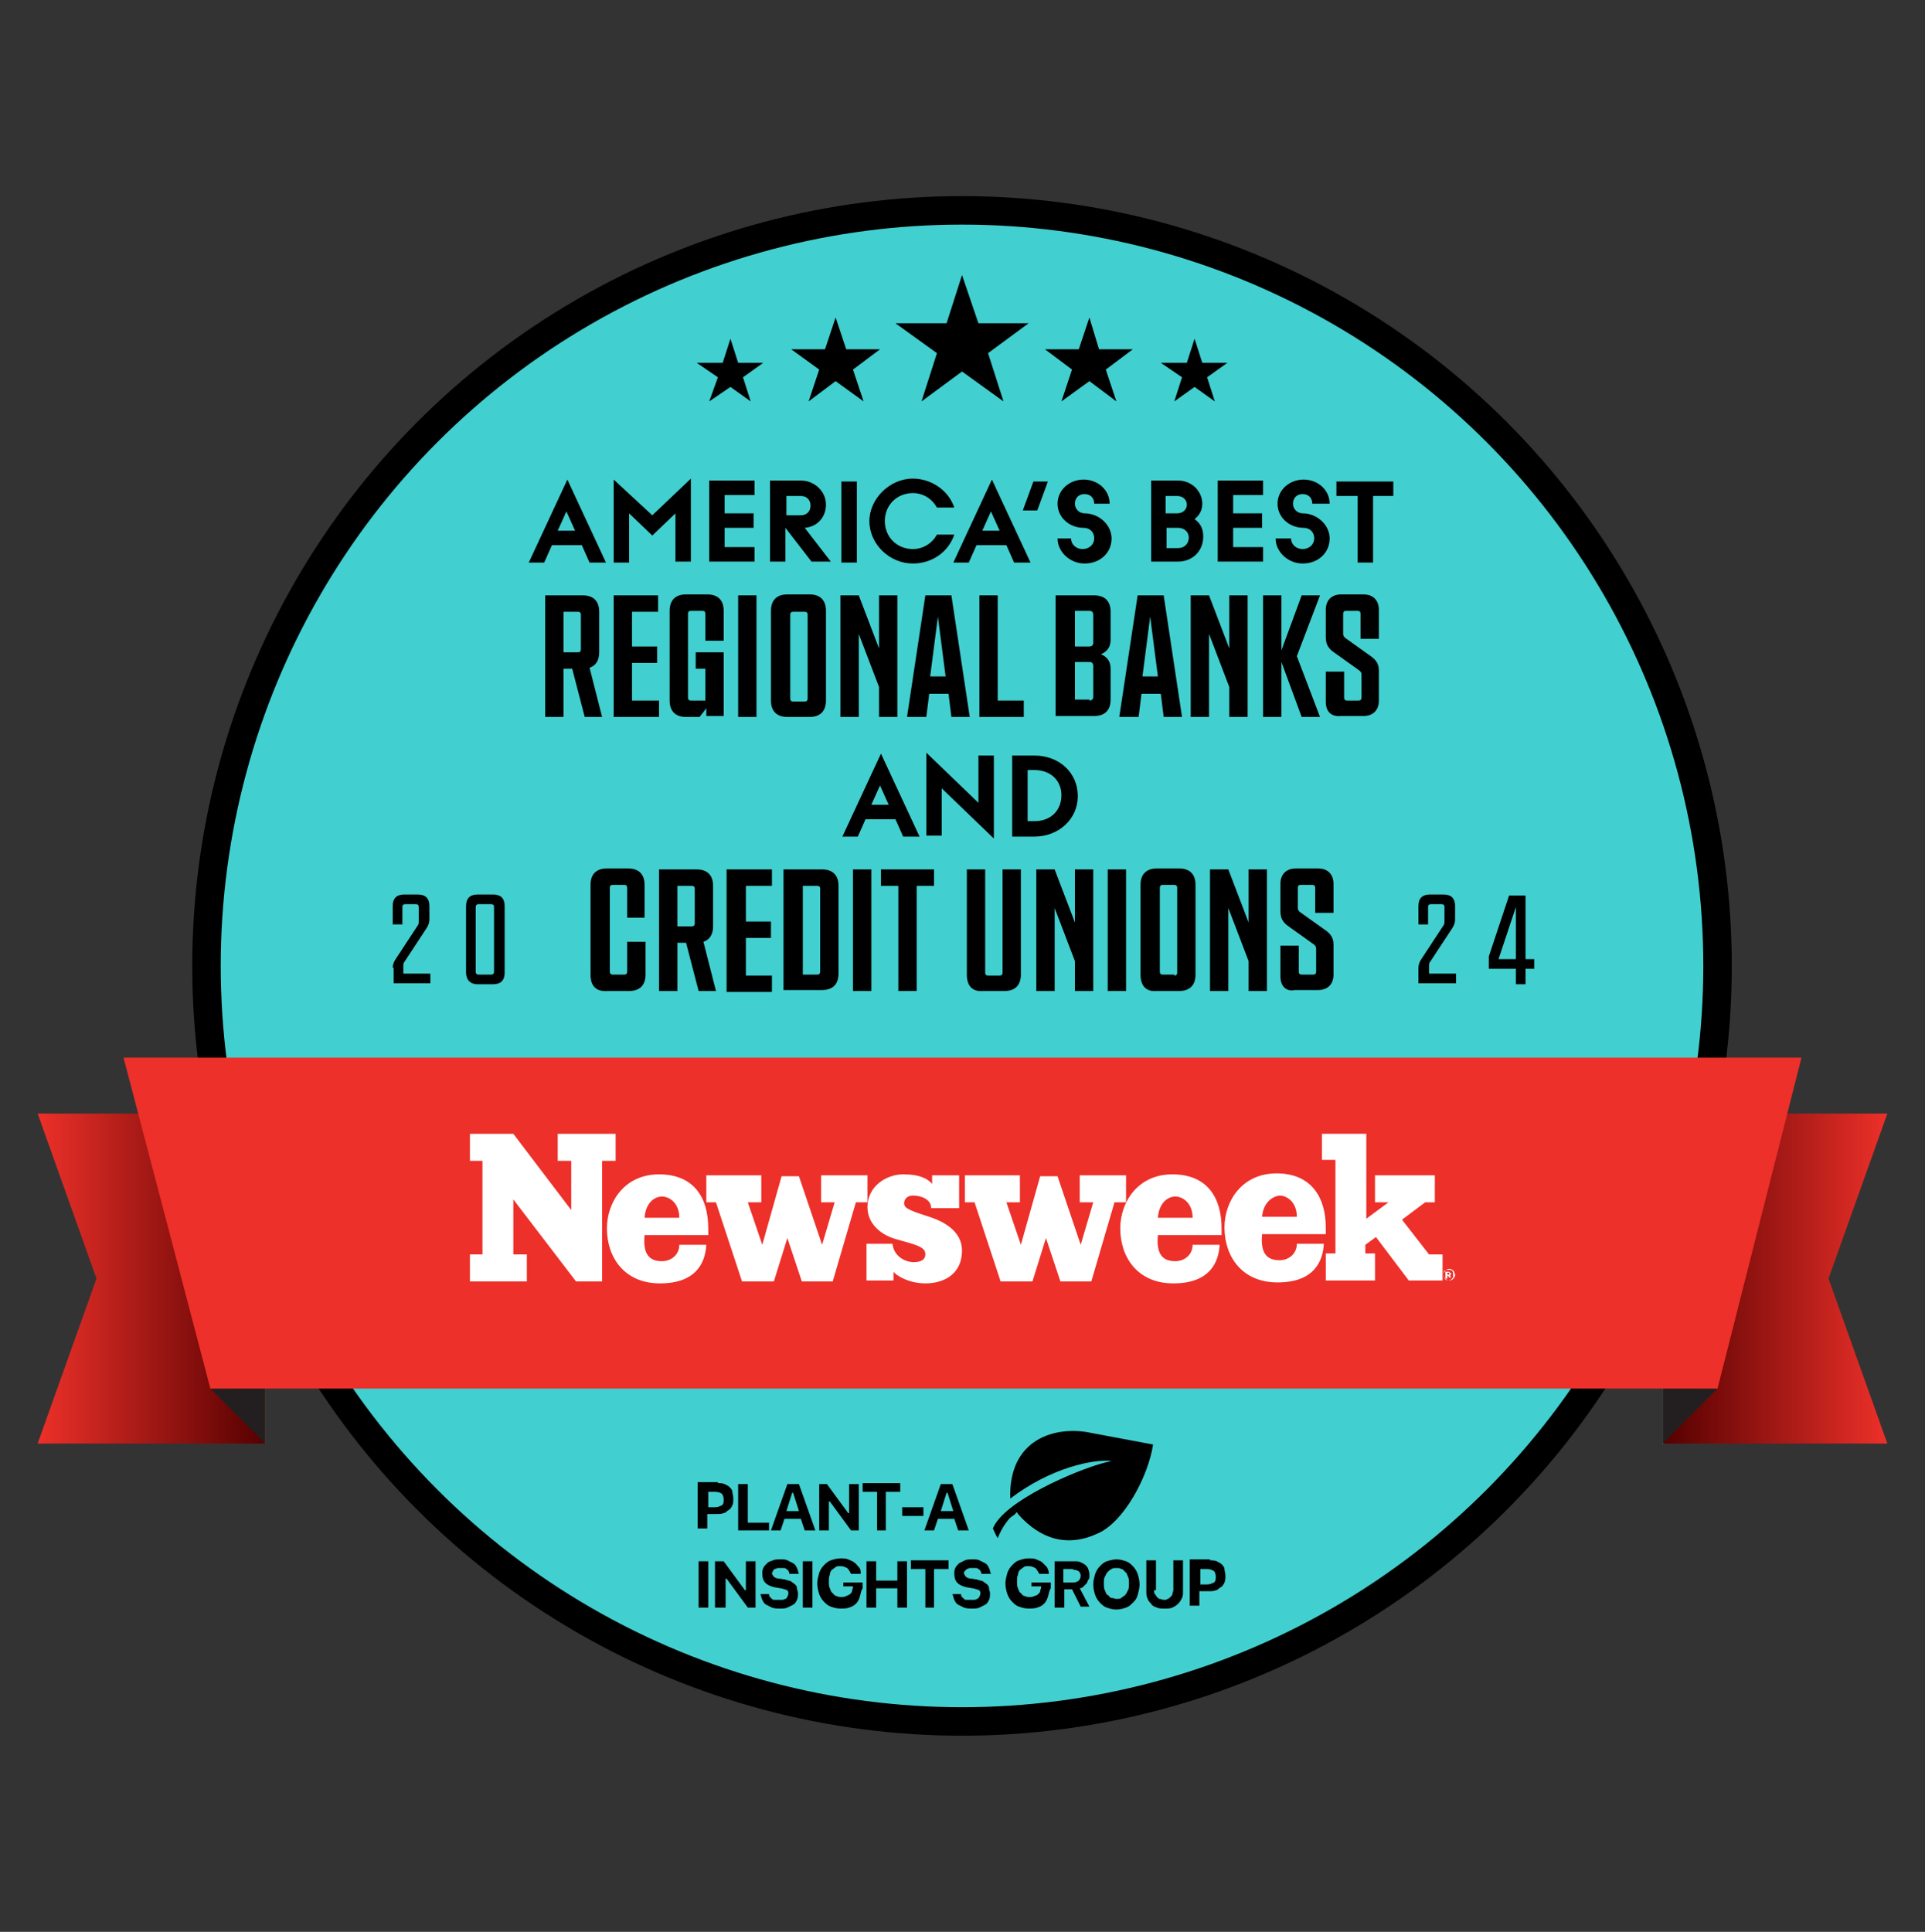 <?xml version="1.0" encoding="UTF-8"?>
<!-- Generator: Adobe Illustrator 27.9.0, SVG Export Plug-In . SVG Version: 6.00 Build 0)  -->
<svg version="1.1" id="Layer_1" xmlns="http://www.w3.org/2000/svg" xmlns:xlink="http://www.w3.org/1999/xlink" x="0px" y="0px" viewBox="0 0 199.5 200.2" style="enable-background:new 0 0 199.5 200.2;" xml:space="preserve" SigPlusExtLiteExtension-installed="true" Extension-version="3.0.22.0" SigPlusExtLiteWrapperURL="moz-extension://5ce647e7-90b2-4328-a34f-7bf7f56b6d6f/SigPlusExtLiteWrapper.js">
<rect x="0" y="0" width="199.5" height="200.2" fill="#333333" stroke="none"/>
<style type="text/css">
	.st0{fill:#42CFCF;}
	.st1{fill:url(#SVGID_1_);}
	.st2{fill:#231F20;}
	.st3{fill:url(#SVGID_00000088095386231933406370000001528788818829378961_);}
	.st4{fill:none;stroke:#000000;stroke-width:2.951;stroke-miterlimit:10;}
	.st5{fill:#ED3029;}
	.st6{clip-path:url(#SVGID_00000036951125797588464410000001036194328660750226_);fill:#FFFFFF;}
	.st7{fill-rule:evenodd;clip-rule:evenodd;}
</style>
<circle class="st0" cx="100" cy="100.4" r="78.4"/>
<g>
	<linearGradient id="SVGID_1_" gradientUnits="userSpaceOnUse" x1="3.867" y1="132.502" x2="27.514" y2="132.502">
		<stop offset="0" style="stop-color:#ED3029"/>
		<stop offset="0.998" style="stop-color:#540000"/>
		<stop offset="1" style="stop-color:#E0C998"/>
	</linearGradient>
	<polygon class="st1" points="27.5,149.6 3.9,149.6 10,132.5 3.9,115.4 27.5,115.4  "/>
	<polygon class="st2" points="27.5,149.6 21.8,143.9 27.5,143.9  "/>
	
		<linearGradient id="SVGID_00000013896977570889277680000002930230846701027497_" gradientUnits="userSpaceOnUse" x1="172.326" y1="132.502" x2="195.603" y2="132.502">
		<stop offset="0" style="stop-color:#E0C998"/>
		<stop offset="2.087467e-03" style="stop-color:#540000"/>
		<stop offset="1" style="stop-color:#ED3029"/>
	</linearGradient>
	<polygon style="fill:url(#SVGID_00000013896977570889277680000002930230846701027497_);" points="195.6,149.6 172.3,149.6    172.3,115.4 195.6,115.4 189.5,132.5  "/>
	<polygon class="st2" points="172.3,149.6 172.3,143.9 178,143.9  "/>
</g>
<g>
	<defs>
		<circle id="SVGID_00000176031581299051899490000013626749944997942435_" cx="99.7" cy="100.1" r="84.6"/>
	</defs>
	<clipPath id="SVGID_00000121984939194290373170000003922766531523357867_">
		<use xlink:href="#SVGID_00000176031581299051899490000013626749944997942435_" style="overflow:visible;"/>
	</clipPath>
</g>
<g>
	<path d="M60.3,56.5h-3.1l-0.8,1.8h-1.6l4-8.6h0l4,8.6h-1.7L60.3,56.5z M59.6,55l-0.9-2l-0.9,2H59.6z"/>
	<path d="M71.6,49.6v8.6H70v-5l-2.4,2.3l-2.4-2.3v5.1h-1.6v-8.6h0l4,3.7L71.6,49.6L71.6,49.6z"/>
	<path d="M75.1,51.4v1.8h3v1.5h-3v2h3.1v1.5h-4.7v-8.4h4.7v1.5H75.1z"/>
	<path d="M84.1,58.2l-2.7-3.5v3.5h-1.6v-8.4H83c1.4,0,2.6,1.1,2.6,2.5c0,1.3-0.9,2.3-2.2,2.4l2.7,3.5H84.1z M81.5,51.4v2h1.5   c0.6,0,1-0.4,1-1c0-0.6-0.4-1-1-1H81.5z"/>
	<path d="M87.2,49.9h1.6v8.4h-1.6V49.9z"/>
	<path d="M94.6,49.6c1.9,0,3.7,1.2,4.3,3h-1.8c-0.5-0.9-1.4-1.5-2.5-1.5c-1.6,0-2.9,1.2-2.9,2.9s1.3,2.9,2.9,2.9   c1.1,0,2-0.6,2.5-1.5h1.8c-0.6,1.8-2.3,3-4.3,3c-2.4,0-4.5-2-4.5-4.4C90.1,51.7,92.2,49.6,94.6,49.6z"/>
	<path d="M104.3,56.5h-3.1l-0.8,1.8h-1.6l4-8.6h0l4,8.6h-1.7L104.3,56.5z M103.6,55l-0.9-2l-0.9,2H103.6z"/>
	<path d="M107.1,49.9h1.5l-1.1,3h-1.5L107.1,49.9z"/>
	<path d="M111,55.8c0,0.6,0.5,1.1,1.2,1.1c0.7,0,1.2-0.5,1.2-1.1c0-0.7-0.5-1.1-1.1-1.1h0c-1.5,0-2.7-1.1-2.7-2.5   c0-1.4,1.2-2.5,2.7-2.5s2.7,1.1,2.7,2.5h-1.6c0-0.6-0.4-1-1-1c-0.6,0-1,0.4-1,1c0,0.6,0.5,1,1,1h0c1.5,0,2.8,1.2,2.8,2.6   c0,1.5-1.2,2.6-2.8,2.6c-1.5,0-2.8-1.2-2.8-2.6H111z"/>
	<path d="M122.1,58.2h-2.8v-8.4h2.8c1.4,0,2.5,1.1,2.5,2.4c0,0.7-0.3,1.2-0.8,1.6c0.6,0.4,0.9,1,0.9,1.8   C124.7,57.2,123.5,58.2,122.1,58.2z M120.8,51.3v1.9h1.2c0.6,0,1-0.4,1-0.9s-0.4-0.9-1-0.9H120.8z M122.1,54.7h-1.2v2.1h1.2   c0.6,0,1.1-0.4,1.1-1.1C123.2,55.1,122.7,54.7,122.1,54.7z"/>
	<path d="M127.8,51.4v1.8h3v1.5h-3v2h3.1v1.5h-4.7v-8.4h4.7v1.5H127.8z"/>
	<path d="M133.8,55.8c0,0.6,0.5,1.1,1.2,1.1c0.7,0,1.2-0.5,1.2-1.1c0-0.7-0.5-1.1-1.1-1.1h0c-1.5,0-2.7-1.1-2.7-2.5   c0-1.4,1.2-2.5,2.7-2.5s2.7,1.1,2.7,2.5H136c0-0.6-0.4-1-1-1c-0.6,0-1,0.4-1,1c0,0.6,0.5,1,1,1h0c1.5,0,2.8,1.2,2.8,2.6   c0,1.5-1.2,2.6-2.8,2.6c-1.5,0-2.8-1.2-2.8-2.6H133.8z"/>
	<path d="M140.6,51.4h-2.1v-1.5h5.9v1.5h-2.1v6.9h-1.6V51.4z"/>
	<path d="M56.5,61.7h3.9c1.1,0,1.7,0.6,1.7,1.7v4.2c0,0.9-0.4,1.4-1,1.6l1.3,5.1h-1.8l-1.3-5h-0.9v5h-1.9V61.7z M59.9,67.6   c0.2,0,0.3-0.1,0.3-0.3v-3.6c0-0.2-0.1-0.3-0.3-0.3h-1.5v4.2H59.9z"/>
	<path d="M63.6,61.7h4.6v1.7h-2.7V67h2.6v1.7h-2.6v3.9h2.8v1.7h-4.7V61.7z"/>
	<path d="M69.4,72.6v-9.3c0-1.1,0.6-1.7,1.7-1.7h2.2c1.1,0,1.7,0.6,1.7,1.7v3.1h-1.9v-2.8c0-0.2-0.1-0.3-0.3-0.3h-1.2   c-0.2,0-0.3,0.1-0.3,0.3v8.7c0,0.2,0.1,0.3,0.3,0.3h1.5v-3.3h-1v-1.7h2.9v6.6h-1.8v-0.8l-0.7,0.9h-1.4C70,74.3,69.4,73.7,69.4,72.6   z"/>
	<path d="M76.5,61.7h1.9v12.6h-1.9V61.7z"/>
	<path d="M79.9,72.6v-9.3c0-1.1,0.6-1.7,1.7-1.7h2.3c1.1,0,1.7,0.6,1.7,1.7v9.3c0,1.1-0.6,1.7-1.7,1.7h-2.3   C80.5,74.3,79.9,73.7,79.9,72.6z M83.4,72.7c0.2,0,0.3-0.1,0.3-0.3v-8.7c0-0.2-0.1-0.3-0.3-0.3h-1.2c-0.2,0-0.3,0.1-0.3,0.3v8.7   c0,0.2,0.1,0.3,0.3,0.3H83.4z"/>
	<path d="M87.1,61.7H89l2.1,5.5v-5.5H93v12.6h-1.9v-3.1L89,65.7v8.6h-1.9V61.7z"/>
	<path d="M95.9,61.7h2.7l1.9,12.6h-1.9l-0.3-2.4h-2l-0.3,2.4H94L95.9,61.7z M98,70.1l-0.8-6.2l-0.8,6.2H98z"/>
	<path d="M101.5,61.7h1.9v10.9h2.7v1.7h-4.6V61.7z"/>
	<path d="M109.5,61.7h3.9c1.1,0,1.7,0.6,1.7,1.7v2.9c0,0.7-0.3,1.2-1,1.5c0.7,0.3,1,0.8,1,1.5v3.2c0,1.1-0.6,1.7-1.7,1.7h-4V61.7z    M112.9,67c0.2,0,0.4-0.1,0.4-0.4v-2.9c0-0.2-0.1-0.4-0.4-0.4h-1.5V67H112.9z M112.9,72.6c0.2,0,0.4-0.1,0.4-0.4V69   c0-0.2-0.1-0.4-0.4-0.4h-1.5v3.9H112.9z"/>
	<path d="M117.9,61.7h2.7l1.9,12.6h-1.9l-0.3-2.4h-2l-0.3,2.4H116L117.9,61.7z M120,70.1l-0.8-6.2l-0.8,6.2H120z"/>
	<path d="M123.4,61.7h1.9l2.1,5.5v-5.5h1.9v12.6h-1.9v-3.1l-2.1-5.5v8.6h-1.9V61.7z"/>
	<path d="M130.9,61.7h1.9v5.7l2.1-5.7h1.9l-2.4,6.3l2.4,6.3h-1.9l-2.1-5.7v5.7h-1.9V61.7z"/>
	<path d="M137.4,72.7v-3.1h1.9v2.7c0,0.2,0.1,0.3,0.3,0.3h1.2c0.2,0,0.3-0.1,0.3-0.3v-2.4c0-0.2-0.1-0.3-0.2-0.4l-2.8-2   c-0.5-0.4-0.7-0.8-0.7-1.5v-2.8c0-1,0.6-1.6,1.6-1.6h2.3c1,0,1.6,0.6,1.6,1.6v3h-1.9v-2.6c0-0.2-0.1-0.3-0.3-0.3h-1.2   c-0.2,0-0.3,0.1-0.3,0.3v2.1c0,0.2,0.1,0.3,0.2,0.4l2.8,2c0.5,0.4,0.7,0.8,0.7,1.4v3.1c0,1-0.6,1.6-1.6,1.6H139   C138,74.3,137.4,73.8,137.4,72.7z"/>
	<path d="M92.8,84.9h-3.1l-0.8,1.8h-1.6l4-8.6h0l4,8.6h-1.7L92.8,84.9z M92.1,83.4l-0.9-2l-0.9,2H92.1z"/>
	<path d="M103,78.3v8.6h0l-5.4-5.2v4.9H96v-8.6h0l5.4,5.2v-4.9H103z"/>
	<path d="M107.2,86.7h-2.3v-8.4h2.3c2.6,0,4.5,1.8,4.5,4.2C111.7,84.9,109.7,86.7,107.2,86.7z M107.2,79.8h-0.7v5.3h0.7   c1.7,0,2.8-1.1,2.8-2.7C110,80.9,108.9,79.8,107.2,79.8z"/>
	<path d="M61.2,101v-9.3c0-1.1,0.6-1.7,1.7-1.7h2.2c1.1,0,1.7,0.6,1.7,1.7v3.4H65V92c0-0.2-0.1-0.3-0.3-0.3h-1.2   c-0.2,0-0.3,0.1-0.3,0.3v8.7c0,0.2,0.1,0.3,0.3,0.3h1.2c0.2,0,0.3-0.1,0.3-0.3v-3.1h1.9v3.4c0,1.1-0.6,1.7-1.7,1.7H63   C61.8,102.8,61.2,102.2,61.2,101z"/>
	<path d="M68.3,90.1h3.9c1.1,0,1.7,0.6,1.7,1.7V96c0,0.9-0.4,1.4-1,1.6l1.3,5.1h-1.8l-1.3-5h-0.9v5h-1.9V90.1z M71.7,96   c0.2,0,0.3-0.1,0.3-0.3v-3.6c0-0.2-0.1-0.3-0.3-0.3h-1.5V96H71.7z"/>
	<path d="M75.4,90.1H80v1.7h-2.7v3.7h2.6v1.7h-2.6v3.9H80v1.7h-4.7V90.1z"/>
	<path d="M81.2,90.1h4c1.1,0,1.7,0.6,1.7,1.7v9.1c0,1.1-0.6,1.7-1.7,1.7h-4V90.1z M84.7,101c0.2,0,0.3-0.1,0.3-0.3v-8.6   c0-0.2-0.1-0.3-0.3-0.3h-1.5v9.2H84.7z"/>
	<path d="M88.4,90.1h1.9v12.6h-1.9V90.1z"/>
	<path d="M91.3,90.1h5.5v1.7H95v10.9h-1.9V91.8h-1.8V90.1z"/>
	<path d="M100.2,101V90.1h1.9v10.7c0,0.2,0.1,0.3,0.3,0.3h1.2c0.2,0,0.3-0.1,0.3-0.3V90.1h1.9V101c0,1.1-0.6,1.7-1.7,1.7h-2.2   C100.8,102.8,100.2,102.2,100.2,101z"/>
	<path d="M107.4,90.1h1.9l2.1,5.5v-5.5h1.9v12.6h-1.9v-3.1l-2.1-5.5v8.6h-1.9V90.1z"/>
	<path d="M114.8,90.1h1.9v12.6h-1.9V90.1z"/>
	<path d="M118.2,101v-9.3c0-1.1,0.6-1.7,1.7-1.7h2.3c1.1,0,1.7,0.6,1.7,1.7v9.3c0,1.1-0.6,1.7-1.7,1.7h-2.3   C118.8,102.8,118.2,102.2,118.2,101z M121.7,101.1c0.2,0,0.3-0.1,0.3-0.3V92c0-0.2-0.1-0.3-0.3-0.3h-1.2c-0.2,0-0.3,0.1-0.3,0.3   v8.7c0,0.2,0.1,0.3,0.3,0.3H121.7z"/>
	<path d="M125.4,90.1h1.9l2.1,5.5v-5.5h1.9v12.6h-1.9v-3.1l-2.1-5.5v8.6h-1.9V90.1z"/>
	<path d="M132.7,101.2V98h1.9v2.7c0,0.2,0.1,0.3,0.3,0.3h1.2c0.2,0,0.3-0.1,0.3-0.3v-2.4c0-0.2-0.1-0.3-0.2-0.4l-2.8-2   c-0.5-0.4-0.7-0.8-0.7-1.5v-2.8c0-1,0.6-1.6,1.6-1.6h2.3c1,0,1.6,0.6,1.6,1.6v3h-1.9V92c0-0.2-0.1-0.3-0.3-0.3h-1.2   c-0.2,0-0.3,0.1-0.3,0.3v2.1c0,0.2,0.1,0.3,0.2,0.4l2.8,2c0.5,0.4,0.7,0.8,0.7,1.4v3.1c0,1-0.6,1.6-1.6,1.6h-2.4   C133.3,102.8,132.7,102.2,132.7,101.2z"/>
</g>
<g>
	<polyline points="99.7,28.5 98.1,33.5 92.8,33.5 97.1,36.6 95.5,41.6 99.7,38.5 104,41.6 102.4,36.6 106.6,33.5 101.4,33.5    99.7,28.5  "/>
	<polygon points="74.9,37.6 72.2,37.6 74.4,39.1 73.5,41.6 75.7,40.1 77.8,41.6 77,39.1 79.1,37.6 76.5,37.6 75.7,35.1  "/>
	<polyline points="87.7,36.2 86.6,32.9 85.5,36.2 82,36.2 84.9,38.3 83.8,41.6 86.6,39.5 89.5,41.6 88.4,38.3 91.2,36.2 87.7,36.2     "/>
	<polygon points="123,37.6 120.3,37.6 122.5,39.1 121.7,41.6 123.8,40.1 125.9,41.6 125.1,39.1 127.2,37.6 124.6,37.6 123.8,35.1     "/>
	<polygon points="111.8,36.2 108.3,36.2 111.1,38.3 110,41.6 112.9,39.5 115.7,41.6 114.6,38.3 117.4,36.2 113.9,36.2 112.9,32.9     "/>
</g>
<g>
	<path d="M147,100.3c0-0.3,0.1-0.6,0.3-0.9l2.3-3.5c0.1-0.1,0.1-0.3,0.1-0.5V94c0-0.2-0.1-0.3-0.3-0.3h-1.1c-0.2,0-0.3,0.1-0.3,0.3   v1.8h-1v-1.9c0-0.8,0.4-1.2,1.2-1.2h1.4c0.8,0,1.2,0.4,1.2,1.2v1.4c0,0.3-0.1,0.6-0.3,0.9l-2.3,3.5c-0.1,0.1-0.1,0.3-0.1,0.5v0.7   h2.8v1H147V100.3z"/>
	<path d="M154.3,99.1l2.1-6.3h1.7v6.6h0.9v1h-0.9v1.6h-1v-1.6h-2.8V99.1z M157.1,99.4V94l-1.8,5.4H157.1z"/>
</g>
<g>
	<path d="M40.7,100.3c0-0.3,0.1-0.6,0.3-0.9l2.3-3.5c0.1-0.1,0.1-0.3,0.1-0.5V94c0-0.2-0.1-0.3-0.3-0.3H42c-0.2,0-0.3,0.1-0.3,0.3   v1.8h-1v-1.9c0-0.8,0.4-1.2,1.2-1.2h1.4c0.8,0,1.2,0.4,1.2,1.2v1.4c0,0.3-0.1,0.6-0.3,0.9l-2.3,3.5c-0.1,0.1-0.1,0.3-0.1,0.5v0.7   h2.8v1h-3.8V100.3z"/>
	<path d="M48.3,100.8v-6.9c0-0.8,0.4-1.2,1.2-1.2h1.6c0.8,0,1.2,0.4,1.2,1.2v6.9c0,0.8-0.4,1.2-1.2,1.2h-1.6   C48.7,102,48.3,101.5,48.3,100.8z M50.9,101c0.2,0,0.3-0.1,0.3-0.3V94c0-0.2-0.1-0.3-0.3-0.3h-1.3c-0.2,0-0.3,0.1-0.3,0.3v6.7   c0,0.2,0.1,0.3,0.3,0.3H50.9z"/>
</g>
<circle class="st4" cx="99.7" cy="100.1" r="78.3"/>
<polygon class="st5" points="21.8,143.9 178,143.9 186.7,109.6 12.8,109.6 "/>
<g>
	<defs>
		<rect id="SVGID_00000149368250607713382780000010165591770056145056_" x="48.7" y="117.5" width="102.1" height="15.5"/>
	</defs>
	<clipPath id="SVGID_00000044876089073424776070000014347619350224638626_">
		<use xlink:href="#SVGID_00000149368250607713382780000010165591770056145056_" style="overflow:visible;"/>
	</clipPath>
	<path style="clip-path:url(#SVGID_00000044876089073424776070000014347619350224638626_);fill:#FFFFFF;" d="M66.8,126.2h3.6   c0-1.5-1-2.2-1.8-2.2C67.8,124,66.9,124.7,66.8,126.2 M120,126.2h3.6c0-1.5-1-2.2-1.8-2.2C121,124,120.1,124.7,120,126.2    M130.8,126.1h3.6c0-1.5-1-2.2-1.8-2.2C131.8,124,130.9,124.7,130.8,126.1 M150.2,132C150.2,132,150.2,132,150.2,132   c0-0.1,0-0.1,0-0.1c0,0-0.1,0-0.1,0H150v0.2h0.1C150.2,132.1,150.2,132,150.2,132 M150.2,132.1   C150.3,132.2,150.3,132.2,150.2,132.1c0.1,0,0.1,0.1,0.1,0.1c0,0,0,0.1,0.1,0.2h-0.2c-0.1-0.1-0.1-0.2-0.1-0.2c0,0,0,0-0.1,0   c0,0,0,0,0,0v0.3h-0.2v-0.7h0.3c0.1,0,0.1,0,0.2,0.1c0,0,0.1,0.1,0.1,0.1c0,0,0,0.1,0,0.1C150.3,132.1,150.3,132.1,150.2,132.1    M150.5,132.5c0.1-0.1,0.1-0.2,0.1-0.4c0-0.1,0-0.3-0.1-0.4c-0.1-0.1-0.2-0.1-0.4-0.1s-0.3,0-0.4,0.1c-0.1,0.1-0.1,0.2-0.1,0.4   c0,0.1,0.1,0.3,0.1,0.4c0.1,0.1,0.2,0.2,0.4,0.2S150.4,132.6,150.5,132.5 M150.8,132.1c0,0.1,0,0.2-0.1,0.3   c-0.1,0.1-0.1,0.2-0.2,0.2c-0.1,0.1-0.2,0.1-0.3,0.1s-0.2,0-0.3-0.1c-0.1-0.1-0.2-0.1-0.2-0.2c-0.1-0.1-0.1-0.2-0.1-0.3   c0-0.1,0-0.2,0.1-0.3c0.1-0.1,0.1-0.2,0.2-0.2c0.1-0.1,0.2-0.1,0.3-0.1s0.2,0,0.3,0.1c0.1,0.1,0.2,0.1,0.2,0.2   C150.7,131.9,150.8,132,150.8,132.1 M149.3,132.7H146l-3.4-4.5l-1.1,0.8v0.9h1v2.8h-5.1v-2.8h1v-9.7h-1.4v-2.7h4.6v8.8l2.3-1.7   h-1.4v-2.8h6.2v2.8h-1l-2.4,1.8l2.8,3.6h1.4V132.7z M137.4,127.2c0,0.2,0,0.4,0,0.7h-6.6c-0.2,2.1,0.6,2.7,1.8,2.7   c1,0,1.8-0.7,1.8-1.7h2.8c-0.1,1.8-1,4-4.8,4c-3.7,0-5.5-2.7-5.5-5.7c0-2.7,1.8-5.6,5.4-5.6C135.9,121.6,137.4,124.1,137.4,127.2    M126.6,127.3c0,0.2,0,0.4,0,0.7H120c-0.2,2.1,0.6,2.7,1.8,2.7c1,0,1.8-0.7,1.8-1.7h2.8c-0.1,1.8-1,4-4.8,4c-3.7,0-5.5-2.7-5.5-5.7   c0-2.7,1.8-5.6,5.4-5.6C125.1,121.7,126.6,124.1,126.6,127.3 M116.5,124.6h-1l-2.4,8.2h-3.2l-1.5-4.5l-1.4,4.5h-3.3l-2.7-8.2h-1   v-2.8h5.7v2.8h-1.4l1.5,4.4l2-7.1h1.8l2.4,7.1l1.3-4.4h-1.4v-2.8h4.8V124.6z M93.7,124.7c0,0.4,0.3,0.6,1.4,1l1.5,0.5   c1.4,0.5,3.1,1.5,3.1,3.4c0,2.3-1.7,3.4-3.8,3.4c-1.7,0-3-0.8-3.3-1.2l0,0.9h-2.8v-3.8h2.7c0.1,1.2,1.2,1.9,2.2,1.9   c0.8,0,1.2-0.3,1.2-0.8c0-0.5-0.3-0.8-1.7-1.2l-1.4-0.4c-1.4-0.4-2.9-1.5-2.9-3.3c0-2.2,2-3.4,3.7-3.4c1.8,0,2.6,0.5,3,1l0-0.9h2.8   v3.4h-2.9c0-0.9-1-1.3-1.9-1.3C94.1,123.9,93.7,124.2,93.7,124.7 M89.7,124.6h-1l-2.4,8.2h-3.2l-1.5-4.5l-1.4,4.5h-3.3l-2.7-8.2h-1   v-2.8h5.7v2.8h-1.4l1.5,4.4l2-7.1h1.8l2.4,7.1l1.3-4.4h-1.4v-2.8h4.8V124.6z M73.4,127.3c0,0.2,0,0.4,0,0.7h-6.6   c-0.2,2.1,0.6,2.7,1.8,2.7c1,0,1.8-0.7,1.8-1.7h2.8c-0.1,1.8-1,4-4.8,4c-3.7,0-5.5-2.7-5.5-5.7c0-2.7,1.8-5.6,5.4-5.6   C71.9,121.7,73.4,124.1,73.4,127.3 M63.8,120.3h-1.4v12.5h-2.7l-6.5-8.5v5.7h1.4v2.8h-6V130h1.4v-9.7h-1.4v-2.8h4.6l6,7.9v-5.1   h-1.4v-2.8h6V120.3z"/>
</g>
<g>
	<g>
		<path d="M74.4,153.7c0.2,0,0.5,0,0.7,0.1c0.2,0.1,0.4,0.2,0.5,0.3c0.1,0.1,0.3,0.3,0.3,0.5s0.1,0.4,0.1,0.7c0,0.2,0,0.5-0.1,0.7    c-0.1,0.2-0.2,0.4-0.4,0.5c-0.2,0.1-0.3,0.3-0.5,0.3c-0.2,0.1-0.4,0.1-0.7,0.1h-1v1.5h-1v-4.8H74.4z M73.4,156.2h0.7    c0.3,0,0.5-0.1,0.7-0.2c0.2-0.1,0.2-0.4,0.2-0.6c0-0.3-0.1-0.5-0.2-0.6s-0.4-0.2-0.7-0.2h-0.7V156.2z"/>
		<path d="M79.7,158.6h-3.2v-4.8h1v4h2.2V158.6z"/>
		<path d="M83,157.4h-1.7l-0.4,1.2h-1l1.7-4.8h1.2l1.7,4.8h-1.1L83,157.4z M81.5,156.6h1.3l-0.6-1.9h-0.1L81.5,156.6z"/>
		<path d="M84.9,158.6v-4.8h0.8l2.2,3H88v-3h1v4.8h-0.8l-2.2-3h-0.1v3H84.9z"/>
		<path d="M90.9,158.6v-4h-1.5v-0.9h3.9v0.9h-1.5v4H90.9z"/>
		<path d="M93.5,157.1v-0.9h2.2v0.9H93.5z"/>
		<path d="M98.9,157.4h-1.7l-0.4,1.2h-1l1.7-4.8h1.2l1.7,4.8h-1.1L98.9,157.4z M97.5,156.6h1.3l-0.6-1.9h-0.1L97.5,156.6z"/>
		<path d="M72.4,166.6v-4.8h1v4.8H72.4z"/>
		<path d="M74.1,166.6v-4.8H75l2.2,3h0.1v-3h1v4.8h-0.8l-2.2-3h-0.1v3H74.1z"/>
		<path d="M79.7,165.2c0,0.1,0,0.2,0.1,0.3s0.1,0.1,0.2,0.2c0.1,0.1,0.2,0.1,0.3,0.1c0.1,0,0.2,0,0.4,0c0.1,0,0.3,0,0.4,0    c0.1,0,0.2-0.1,0.3-0.1s0.1-0.1,0.2-0.2c0-0.1,0.1-0.2,0.1-0.3c0-0.1,0-0.1,0-0.2c0-0.1-0.1-0.1-0.1-0.2c-0.1,0-0.2-0.1-0.3-0.1    c-0.1,0-0.2-0.1-0.4-0.1l-0.6-0.1c-0.9-0.2-1.3-0.6-1.3-1.4c0-0.2,0-0.4,0.1-0.6c0.1-0.2,0.2-0.3,0.4-0.5s0.4-0.2,0.6-0.3    c0.2-0.1,0.5-0.1,0.8-0.1c0.3,0,0.5,0,0.7,0.1c0.2,0.1,0.4,0.2,0.6,0.3c0.2,0.1,0.3,0.3,0.4,0.5c0.1,0.2,0.1,0.4,0.2,0.6h-1    c0-0.1,0-0.2-0.1-0.3c0-0.1-0.1-0.1-0.2-0.2c-0.1-0.1-0.2-0.1-0.3-0.1c-0.1,0-0.2,0-0.3,0c-0.1,0-0.2,0-0.3,0    c-0.1,0-0.2,0.1-0.3,0.1s-0.1,0.1-0.2,0.2c0,0.1-0.1,0.2-0.1,0.2c0,0.1,0.1,0.3,0.2,0.4c0.1,0.1,0.3,0.2,0.6,0.2l0.6,0.1    c0.2,0.1,0.5,0.1,0.6,0.2s0.3,0.2,0.4,0.3c0.1,0.1,0.2,0.2,0.2,0.4s0.1,0.3,0.1,0.5c0,0.2,0,0.5-0.1,0.7s-0.2,0.4-0.4,0.5    c-0.2,0.1-0.4,0.2-0.6,0.3c-0.2,0.1-0.5,0.1-0.8,0.1c-0.3,0-0.5,0-0.8-0.1c-0.2-0.1-0.4-0.2-0.6-0.3s-0.3-0.3-0.4-0.5    c-0.1-0.2-0.1-0.4-0.2-0.6H79.7z"/>
		<path d="M83.2,166.6v-4.8h1v4.8H83.2z"/>
		<path d="M89.1,165.5c-0.1,0.3-0.2,0.5-0.4,0.7c-0.2,0.2-0.4,0.3-0.7,0.4c-0.3,0.1-0.6,0.1-0.9,0.1c-0.4,0-0.7-0.1-1-0.2    c-0.3-0.1-0.5-0.3-0.7-0.5s-0.4-0.5-0.5-0.8c-0.1-0.3-0.2-0.7-0.2-1.1c0-0.4,0.1-0.7,0.2-1.1c0.1-0.3,0.3-0.6,0.5-0.8    c0.2-0.2,0.4-0.4,0.7-0.5c0.3-0.1,0.6-0.2,1-0.2c0.3,0,0.6,0,0.8,0.1c0.2,0.1,0.5,0.2,0.6,0.3c0.2,0.1,0.3,0.3,0.5,0.5    s0.2,0.4,0.2,0.7h-1c-0.1-0.2-0.2-0.4-0.4-0.6c-0.2-0.1-0.4-0.2-0.7-0.2c-0.2,0-0.4,0-0.5,0.1s-0.3,0.2-0.4,0.3    c-0.1,0.1-0.2,0.3-0.2,0.5c-0.1,0.2-0.1,0.4-0.1,0.7c0,0.3,0,0.5,0.1,0.7s0.1,0.4,0.3,0.5c0.1,0.1,0.2,0.3,0.4,0.3    c0.2,0.1,0.3,0.1,0.5,0.1c0.2,0,0.3,0,0.5-0.1s0.3-0.1,0.4-0.2c0.1-0.1,0.2-0.2,0.2-0.3s0.1-0.3,0.1-0.4l0-0.1h-1V164h2v0.6    C89.2,164.9,89.2,165.2,89.1,165.5z"/>
		<path d="M93,166.6v-2h-2.2v2h-1v-4.8h1v2H93v-2h1v4.8H93z"/>
		<path d="M95.9,166.6v-4h-1.5v-0.9h3.9v0.9h-1.5v4H95.9z"/>
		<path d="M99.6,165.2c0,0.1,0,0.2,0.1,0.3c0.1,0.1,0.1,0.1,0.2,0.2c0.1,0.1,0.2,0.1,0.3,0.1c0.1,0,0.2,0,0.4,0c0.1,0,0.3,0,0.4,0    s0.2-0.1,0.3-0.1c0.1-0.1,0.1-0.1,0.2-0.2c0-0.1,0.1-0.2,0.1-0.3c0-0.1,0-0.1,0-0.2s-0.1-0.1-0.1-0.2c-0.1,0-0.2-0.1-0.3-0.1    c-0.1,0-0.2-0.1-0.4-0.1l-0.6-0.1c-0.9-0.2-1.3-0.6-1.3-1.4c0-0.2,0-0.4,0.1-0.6s0.2-0.3,0.4-0.5c0.2-0.1,0.4-0.2,0.6-0.3    c0.2-0.1,0.5-0.1,0.8-0.1c0.3,0,0.5,0,0.7,0.1c0.2,0.1,0.4,0.2,0.6,0.3c0.2,0.1,0.3,0.3,0.4,0.5c0.1,0.2,0.1,0.4,0.2,0.6h-1    c0-0.1,0-0.2-0.1-0.3c0-0.1-0.1-0.1-0.2-0.2c-0.1-0.1-0.2-0.1-0.3-0.1s-0.2,0-0.3,0c-0.1,0-0.2,0-0.3,0c-0.1,0-0.2,0.1-0.3,0.1    c-0.1,0.1-0.1,0.1-0.2,0.2s-0.1,0.2-0.1,0.2c0,0.1,0.1,0.3,0.2,0.4c0.1,0.1,0.3,0.2,0.6,0.2l0.6,0.1c0.2,0.1,0.5,0.1,0.6,0.2    s0.3,0.2,0.4,0.3c0.1,0.1,0.2,0.2,0.2,0.4s0.1,0.3,0.1,0.5c0,0.2,0,0.5-0.1,0.7c-0.1,0.2-0.2,0.4-0.4,0.5    c-0.2,0.1-0.4,0.2-0.6,0.3c-0.2,0.1-0.5,0.1-0.8,0.1c-0.3,0-0.5,0-0.8-0.1c-0.2-0.1-0.4-0.2-0.6-0.3s-0.3-0.3-0.4-0.5    s-0.1-0.4-0.2-0.6H99.6z"/>
		<path d="M108.6,165.5c-0.1,0.3-0.2,0.5-0.4,0.7s-0.4,0.3-0.7,0.4c-0.3,0.1-0.6,0.1-0.9,0.1c-0.4,0-0.7-0.1-1-0.2s-0.5-0.3-0.7-0.5    c-0.2-0.2-0.4-0.5-0.5-0.8c-0.1-0.3-0.2-0.7-0.2-1.1c0-0.4,0.1-0.7,0.2-1.1c0.1-0.3,0.3-0.6,0.5-0.8s0.4-0.4,0.7-0.5    c0.3-0.1,0.6-0.2,1-0.2c0.3,0,0.6,0,0.8,0.1s0.5,0.2,0.6,0.3s0.3,0.3,0.5,0.5c0.1,0.2,0.2,0.4,0.2,0.7h-1    c-0.1-0.2-0.2-0.4-0.4-0.6c-0.2-0.1-0.4-0.2-0.7-0.2c-0.2,0-0.4,0-0.5,0.1s-0.3,0.2-0.4,0.3c-0.1,0.1-0.2,0.3-0.2,0.5    c-0.1,0.2-0.1,0.4-0.1,0.7c0,0.3,0,0.5,0.1,0.7c0.1,0.2,0.1,0.4,0.3,0.5c0.1,0.1,0.2,0.3,0.4,0.3c0.2,0.1,0.3,0.1,0.5,0.1    c0.2,0,0.3,0,0.5-0.1c0.1,0,0.3-0.1,0.4-0.2s0.2-0.2,0.2-0.3s0.1-0.3,0.1-0.4l0-0.1h-1V164h2v0.6    C108.7,164.9,108.7,165.2,108.6,165.5z"/>
		<path d="M110.3,166.6h-1v-4.8h2c0.3,0,0.5,0,0.7,0.1c0.2,0.1,0.4,0.2,0.5,0.3c0.1,0.1,0.3,0.3,0.3,0.5c0.1,0.2,0.1,0.4,0.1,0.6    c0,0.2,0,0.3-0.1,0.4s-0.1,0.3-0.2,0.4c-0.1,0.1-0.2,0.2-0.3,0.3c-0.1,0.1-0.2,0.2-0.4,0.2l1,1.9H112l-0.9-1.8h-0.8V166.6z     M110.3,164h0.9c0.3,0,0.5-0.1,0.6-0.2s0.2-0.3,0.2-0.5c0-0.1,0-0.2-0.1-0.3c0-0.1-0.1-0.2-0.2-0.2c-0.1-0.1-0.2-0.1-0.3-0.1    c-0.1,0-0.2-0.1-0.3-0.1h-0.9V164z"/>
		<path d="M115.7,161.6c0.4,0,0.7,0.1,1,0.2c0.3,0.1,0.5,0.3,0.7,0.5c0.2,0.2,0.4,0.5,0.5,0.8c0.1,0.3,0.2,0.7,0.2,1.1    c0,0.4-0.1,0.7-0.2,1.1s-0.3,0.6-0.5,0.8c-0.2,0.2-0.4,0.4-0.7,0.5s-0.6,0.2-1,0.2c-0.4,0-0.7-0.1-1-0.2s-0.5-0.3-0.7-0.5    c-0.2-0.2-0.4-0.5-0.5-0.8s-0.2-0.7-0.2-1.1c0-0.4,0.1-0.7,0.2-1.1c0.1-0.3,0.3-0.6,0.5-0.8c0.2-0.2,0.4-0.4,0.7-0.5    S115.4,161.6,115.7,161.6z M115.7,162.5c-0.2,0-0.4,0-0.5,0.1c-0.2,0.1-0.3,0.2-0.4,0.3c-0.1,0.1-0.2,0.3-0.3,0.5    s-0.1,0.4-0.1,0.7c0,0.3,0,0.5,0.1,0.7c0.1,0.2,0.1,0.4,0.3,0.5s0.2,0.3,0.4,0.3s0.3,0.1,0.5,0.1c0.2,0,0.4,0,0.5-0.1    s0.3-0.2,0.4-0.3c0.1-0.1,0.2-0.3,0.3-0.5s0.1-0.4,0.1-0.7c0-0.3,0-0.5-0.1-0.7s-0.1-0.4-0.3-0.5c-0.1-0.1-0.2-0.3-0.4-0.3    C116.1,162.5,115.9,162.5,115.7,162.5z"/>
		<path d="M119.6,164.8c0,0.2,0,0.3,0.1,0.4s0.1,0.2,0.2,0.3s0.2,0.2,0.3,0.2c0.1,0,0.3,0.1,0.4,0.1c0.2,0,0.3,0,0.4-0.1    c0.1,0,0.2-0.1,0.3-0.2s0.2-0.2,0.2-0.3s0.1-0.3,0.1-0.4v-3.1h1v3.2c0,0.3,0,0.5-0.1,0.7c-0.1,0.2-0.2,0.4-0.4,0.6    c-0.2,0.2-0.4,0.3-0.6,0.4c-0.2,0.1-0.5,0.1-0.8,0.1c-0.3,0-0.6,0-0.8-0.1c-0.3-0.1-0.5-0.2-0.6-0.4c-0.2-0.2-0.3-0.3-0.4-0.6    c-0.1-0.2-0.1-0.5-0.1-0.7v-3.2h1V164.8z"/>
		<path d="M125.4,161.7c0.2,0,0.5,0,0.7,0.1c0.2,0.1,0.4,0.2,0.5,0.3c0.1,0.1,0.3,0.3,0.3,0.5s0.1,0.4,0.1,0.7c0,0.2,0,0.5-0.1,0.7    c-0.1,0.2-0.2,0.4-0.4,0.5c-0.2,0.1-0.3,0.3-0.5,0.3c-0.2,0.1-0.4,0.1-0.7,0.1h-1v1.5h-1v-4.8H125.4z M124.4,164.2h0.7    c0.3,0,0.5-0.1,0.7-0.2c0.2-0.1,0.2-0.4,0.2-0.6c0-0.3-0.1-0.5-0.2-0.6c-0.2-0.1-0.4-0.2-0.7-0.2h-0.7V164.2z"/>
	</g>
	<path class="st7" d="M102.9,158.4c0.2,0.4,0.3,0.7,0.5,1c0.2-0.5,0.5-1.1,0.8-1.5c0.3-0.4,0.4-0.6,0.9-0.9l0.3-0.3l0.1,0.2   c2.3,2.6,5.1,3.5,8.3,2c2.7-1.2,5.2-5.9,5.7-9.2l-6.4-1.2c-3.7-0.8-8.6,0.6-8.4,6.8c4.2-3.2,8.6-4.1,10.5-3.9l-0.8,0.2   C111.4,152.4,104,155.6,102.9,158.4L102.9,158.4z"/>
</g>
</svg>